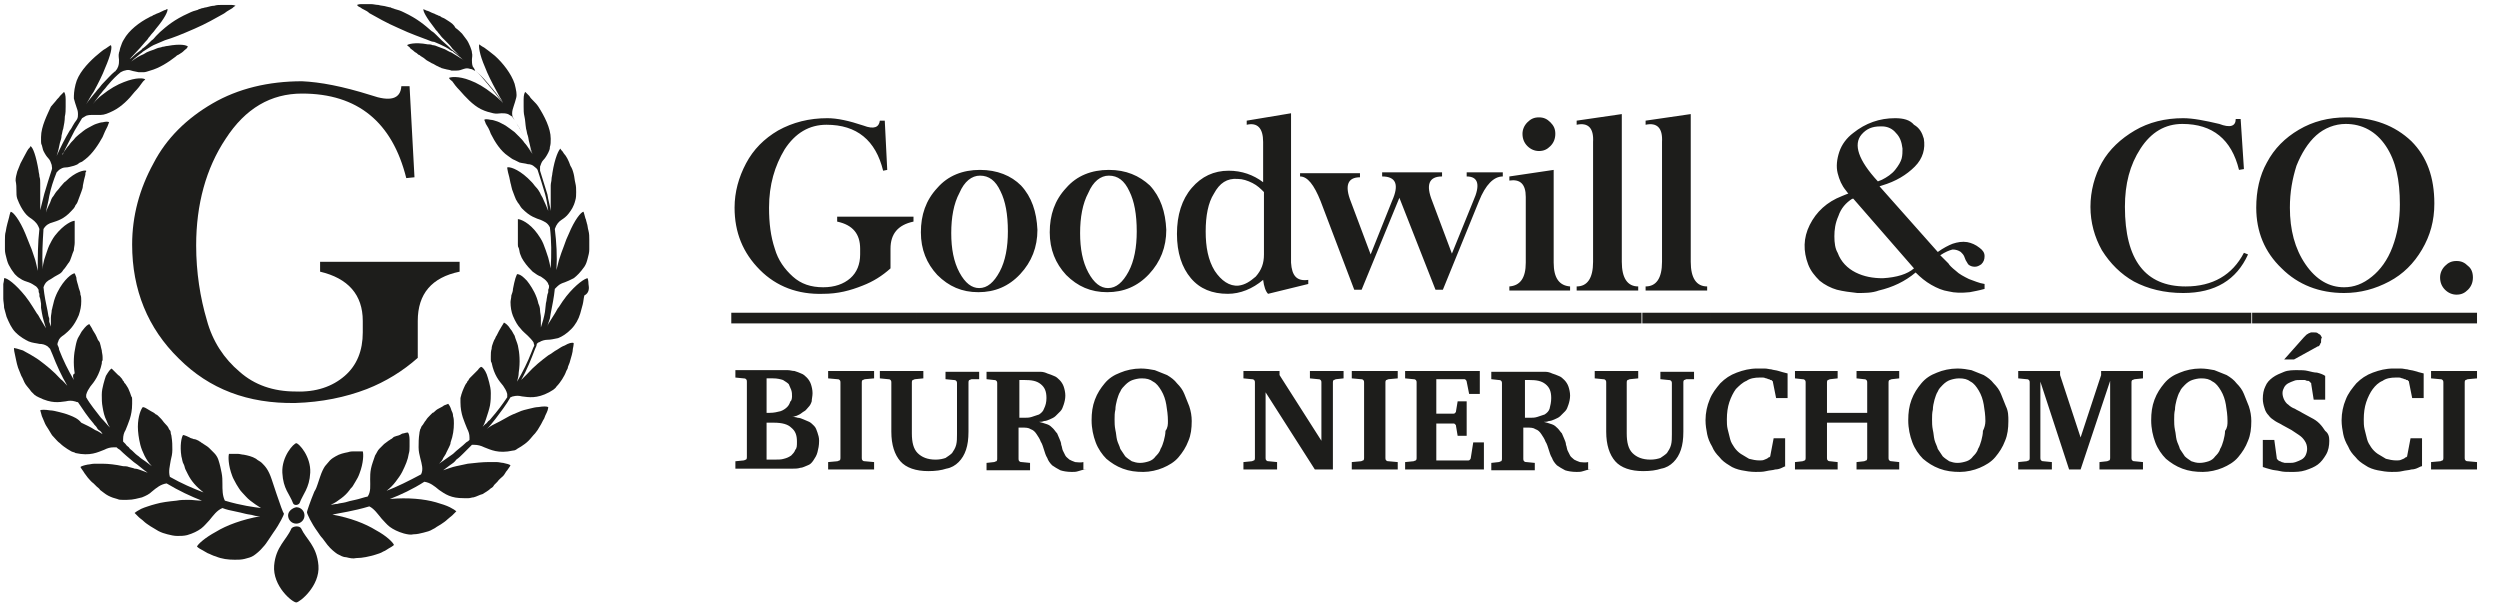 <?xml version="1.0" encoding="utf-8"?>
<!-- Generator: Adobe Illustrator 25.0.0, SVG Export Plug-In . SVG Version: 6.00 Build 0)  -->
<svg version="1.1" id="Warstwa_1" xmlns="http://www.w3.org/2000/svg" xmlns:xlink="http://www.w3.org/1999/xlink" x="0px" y="0px"
	 viewBox="0 0 304.6 74.7" style="enable-background:new 0 0 304.6 74.7;" xml:space="preserve">
<style type="text/css">
	.st0{fill:#1D1D1B;}
	.st1{fill-rule:evenodd;clip-rule:evenodd;fill:#1D1D1B;}
</style>
<g>
	<path class="st0" d="M36.8,9.9c-4.1,0-7.8,0.9-10.9,2.7c-3.1,1.8-5.6,4.2-7.2,7.3c-1.7,3.1-2.6,6.4-2.6,9.9
		c0,5.5,1.9,10.2,5.7,13.9c3.7,3.7,8.4,5.5,14.2,5.4c3.2-0.1,6.1-0.7,8.7-1.7c2.3-0.9,4.4-2.2,6.2-3.8v-4.5c0-3.3,1.7-5.3,5.1-6
		v-1.2H39v1.2c3.4,0.8,5.2,2.8,5.2,6v1.4c0,2.2-0.7,4-2.2,5.3c-1.5,1.3-3.5,2-6,1.9c-2.7,0-5-0.8-6.8-2.4c-1.9-1.6-3.3-3.7-4-6.3
		c-0.8-2.7-1.3-5.8-1.3-9.1c0-5,1.2-9.4,3.6-13c2.4-3.7,5.5-5.5,9.3-5.5c6.8,0,11,3.5,12.7,10.3l1-0.1l-0.6-11.1h-1
		c-0.1,1.6-1.4,1.9-3.7,1.1C41.7,10.5,39,10,36.8,9.9"/>
	<path class="st1" d="M36.7,64.4c-0.2-0.4-1-0.3-1.2,0c-0.6,1.4-1.9,2.2-2.1,4.5c-0.2,2.5,2.2,4.5,2.7,4.5c0.4,0,2.9-2,2.7-4.5
		C38.6,66.5,37.3,65.7,36.7,64.4"/>
	<path class="st1" d="M35.7,61.3c0.1,0.3,0.6,0.3,0.8,0c0.4-1.1,1.2-1.8,1.3-3.7c0.1-2-1.4-3.6-1.7-3.6c-0.3,0-1.8,1.6-1.7,3.6
		C34.5,59.6,35.3,60.2,35.7,61.3"/>
	<path class="st1" d="M33.7,60.2c-0.1-0.3-0.2-0.6-0.3-0.9c-0.1-0.3-0.2-0.6-0.3-0.9c-0.2-0.6-0.4-1-0.6-1.3
		c-0.2-0.3-0.4-0.5-0.6-0.7c-0.2-0.2-0.5-0.3-0.7-0.5c-0.5-0.3-1-0.4-1.5-0.5c-0.2,0-0.5-0.1-0.7-0.1c-0.2,0-0.4,0-0.6,0
		c-0.3,0-0.5,0-0.5,0c-0.1,0.3-0.1,1.4,0.4,2.7c0.1,0.3,0.3,0.6,0.5,1c0.2,0.3,0.4,0.7,0.7,1c0.3,0.3,0.6,0.7,1,1
		c0.4,0.3,0.8,0.6,1.3,0.9c-0.8-0.1-2.4-0.3-4.4-0.9c-0.3-0.6-0.3-1.3-0.3-2.1c0-0.4,0-0.8-0.1-1.3c-0.1-0.5-0.2-1-0.4-1.6
		c-0.1-0.3-0.3-0.6-0.5-0.8c-0.2-0.2-0.4-0.4-0.6-0.6c-0.2-0.2-0.4-0.3-0.7-0.5c-0.1-0.1-0.2-0.1-0.3-0.2c-0.1-0.1-0.2-0.1-0.3-0.2
		c-0.2-0.1-0.4-0.2-0.6-0.2c-0.2-0.1-0.4-0.1-0.5-0.2C22.5,53,22.3,53,22.3,53c-0.2,0.3-0.4,1.3-0.2,2.6c0.1,0.3,0.1,0.7,0.3,1
		c0.1,0.2,0.1,0.4,0.2,0.6c0.1,0.2,0.2,0.4,0.3,0.6c0.4,0.8,1,1.5,1.9,2.2c-1.3-0.5-2.7-1.1-4.1-1.9c-0.2-0.7,0-1.3,0.1-2
		c0.1-0.4,0.2-0.8,0.2-1.3c0-0.5,0-1-0.1-1.6c0-0.2-0.1-0.3-0.1-0.5c0-0.2-0.1-0.3-0.2-0.4c-0.1-0.3-0.3-0.5-0.5-0.7
		c-0.2-0.2-0.3-0.4-0.5-0.6c-0.1-0.1-0.2-0.2-0.3-0.3c-0.1-0.1-0.2-0.2-0.3-0.2c-0.2-0.2-0.4-0.3-0.6-0.4c-0.2-0.1-0.3-0.2-0.5-0.3
		c-0.3-0.2-0.5-0.2-0.5-0.2c-0.2,0.2-0.6,1.1-0.6,2.4c0,0.6,0.1,1.4,0.3,2.2c0.1,0.4,0.3,0.9,0.5,1.3c0.2,0.4,0.5,0.9,0.9,1.3
		c-0.1-0.1-0.3-0.2-0.4-0.3c-0.1-0.1-0.3-0.2-0.4-0.3c-0.3-0.2-0.6-0.4-0.8-0.6c-0.3-0.2-0.5-0.4-0.8-0.7c-0.1-0.1-0.3-0.2-0.4-0.4
		c-0.1-0.1-0.3-0.2-0.4-0.4c-0.1-0.1-0.2-0.2-0.3-0.3c0-0.1,0-0.2,0-0.3c0-0.4,0.1-0.8,0.3-1.1c0.3-0.8,0.8-1.7,0.8-3.2
		c0-0.2,0-0.3,0-0.5c0-0.2,0-0.3-0.1-0.4c-0.1-0.3-0.2-0.6-0.3-0.8c-0.1-0.3-0.3-0.5-0.4-0.7c-0.1-0.1-0.2-0.2-0.2-0.3
		c-0.1-0.1-0.2-0.2-0.2-0.3c-0.2-0.2-0.3-0.4-0.5-0.5c-0.2-0.2-0.3-0.3-0.4-0.4c-0.2-0.2-0.4-0.4-0.4-0.4c-0.2,0.1-0.4,0.4-0.7,0.9
		c-0.1,0.3-0.2,0.6-0.3,1c-0.1,0.4-0.2,0.8-0.2,1.3c0,0.5,0,1,0.1,1.5c0.1,0.6,0.2,1.1,0.5,1.7c0.1,0.3,0.2,0.5,0.4,0.8
		c-0.4-0.4-0.7-0.8-1.1-1.2c-0.6-0.8-1.3-1.6-1.8-2.5c0-0.1,0-0.2,0-0.3c0.1-0.4,0.3-0.7,0.5-1c0.5-0.6,1.1-1.4,1.4-2.8
		c0-0.2,0-0.3,0.1-0.4c0-0.2,0-0.3,0-0.4c0-0.3-0.1-0.6-0.1-0.8c-0.1-0.3-0.1-0.5-0.2-0.8c0-0.1-0.1-0.3-0.2-0.4
		c-0.1-0.1-0.1-0.2-0.2-0.4c-0.2-0.5-0.5-0.8-0.6-1.1c-0.2-0.3-0.3-0.5-0.3-0.5c-0.2,0-0.5,0.3-0.8,0.7c-0.2,0.2-0.3,0.5-0.5,0.8
		c-0.2,0.3-0.3,0.7-0.4,1.2c-0.2,0.9-0.3,2-0.1,3.3C8.8,45.6,8.9,46,9,46.3c-0.7-1.2-1.3-2.4-1.8-3.7C7.2,42.4,7.1,42.2,7,42
		c0-0.1,0-0.2,0.1-0.4c0.1-0.4,0.4-0.6,0.7-0.8c0.6-0.5,1.2-1,1.8-2.4c0.2-0.6,0.3-1.1,0.3-1.7c0-0.3,0-0.6-0.1-0.8
		c0-0.3-0.1-0.5-0.2-0.8c-0.1-0.5-0.3-0.9-0.3-1.3c-0.1-0.3-0.2-0.5-0.2-0.5c-0.3,0-1.3,0.7-2.1,2.3c-0.2,0.4-0.4,0.9-0.5,1.4
		c-0.1,0.3-0.1,0.5-0.2,0.8c0,0.3-0.1,0.6-0.1,0.9c0,0.3,0,0.7,0,1.1l-0.2-0.6L6,38.8l-0.1-0.3l-0.1-0.6C5.6,37,5.4,36,5.3,35
		c0.2-0.6,0.5-0.8,0.9-1c0.3-0.2,0.6-0.4,1-0.6c0.2-0.1,0.4-0.3,0.5-0.5c0.2-0.2,0.4-0.5,0.6-0.8c0.2-0.2,0.3-0.5,0.4-0.8
		C8.8,31,8.9,30.7,9,30.5c0-0.3,0.1-0.6,0.1-0.9c0-0.3,0-0.6,0-0.8c0-0.5,0-1,0-1.3c0-0.3,0-0.6,0-0.6c-0.3,0-1.3,0.4-2.4,1.8
		c-0.3,0.4-0.5,0.8-0.7,1.2c-0.1,0.2-0.2,0.5-0.3,0.8c-0.1,0.3-0.2,0.6-0.3,0.9c-0.1,0.4-0.2,0.8-0.2,1.2c-0.1-1.7,0-3.3,0.1-4.9
		c0.3-0.5,0.7-0.7,1.1-0.8c0.6-0.2,1.4-0.4,2.3-1.4c0.2-0.2,0.4-0.4,0.5-0.7c0.2-0.2,0.3-0.5,0.4-0.8c0.1-0.3,0.2-0.5,0.3-0.8
		c0.1-0.3,0.2-0.5,0.2-0.8c0.1-0.5,0.2-1,0.3-1.3c0-0.2,0-0.3,0.1-0.4c0-0.1,0-0.1,0-0.1c-0.2-0.1-1.3,0.1-2.5,1.3
		c-0.2,0.1-0.3,0.3-0.5,0.5c-0.2,0.2-0.3,0.4-0.5,0.6c-0.2,0.2-0.3,0.4-0.5,0.7c-0.2,0.2-0.3,0.5-0.4,0.8c-0.2,0.4-0.4,0.8-0.5,1.2
		c0.1-0.7,0.3-1.3,0.4-2c0.2-1,0.5-1.9,0.9-2.9c0.1-0.1,0.2-0.2,0.3-0.3c0.3-0.2,0.5-0.3,0.8-0.3c0.3,0,0.6-0.1,1-0.2
		c0.2-0.1,0.4-0.1,0.6-0.3c0.1-0.1,0.2-0.1,0.4-0.2c0.1-0.1,0.3-0.2,0.4-0.3c0.9-0.7,1.6-1.8,2.1-2.7c0.1-0.2,0.2-0.5,0.3-0.7
		c0.1-0.2,0.2-0.4,0.3-0.6c0.1-0.3,0.2-0.5,0.2-0.5c-0.1-0.1-0.4-0.1-0.8,0c-0.2,0-0.5,0.1-0.8,0.2c-0.3,0.1-0.6,0.3-1,0.5
		c-0.4,0.2-0.7,0.5-1.1,0.8C9.4,16.6,9.2,16.7,9,17c-0.2,0.2-0.4,0.4-0.6,0.7c-0.2,0.2-0.4,0.5-0.6,0.8c-0.1,0.1-0.2,0.2-0.2,0.4
		c0.5-1.1,1-2,1.5-3c0.3-0.5,0.6-1,0.9-1.5c0.2-0.1,0.3-0.2,0.5-0.3c0.3-0.1,0.6-0.1,0.8-0.1c0.3,0,0.6,0,1,0c0.4,0,0.9-0.2,1.5-0.5
		c1-0.5,1.9-1.4,2.6-2.3c0.4-0.4,0.7-0.8,0.9-1.1c0.2-0.3,0.4-0.4,0.4-0.4c-0.1-0.2-1.1-0.3-2.6,0.3c-0.8,0.3-1.7,0.8-2.7,1.6
		c-0.4,0.3-0.8,0.7-1.1,1.1c0.3-0.4,0.6-0.8,0.9-1.2c0.2-0.2,0.3-0.4,0.5-0.6c0.2-0.2,0.3-0.4,0.5-0.6c0.5-0.6,1-1.1,1.5-1.5
		c0,0,0,0,0,0c0.2-0.1,0.4-0.2,0.5-0.2c0.3-0.1,0.5-0.1,0.8,0c0.3,0.1,0.5,0.1,0.9,0.2c0.2,0,0.4,0,0.6,0c0.2,0,0.5-0.1,0.8-0.2
		c1.1-0.3,2.2-1,3.1-1.7c0.1-0.1,0.2-0.2,0.3-0.2c0.1-0.1,0.2-0.1,0.3-0.2c0.2-0.1,0.4-0.3,0.5-0.4c0.1-0.1,0.3-0.2,0.3-0.3
		c0.1-0.1,0.1-0.1,0.1-0.1c-0.1-0.2-0.9-0.4-2.5-0.1c-0.2,0-0.4,0.1-0.6,0.1c-0.2,0.1-0.5,0.1-0.7,0.2c-0.2,0.1-0.5,0.2-0.8,0.3
		c-0.3,0.1-0.5,0.2-0.8,0.4c-0.5,0.2-1,0.5-1.5,0.9c0.1-0.1,0.2-0.2,0.3-0.3c0.4-0.3,0.7-0.6,1-0.8c0,0,0.1-0.1,0.1-0.1
		c0.5-0.3,0.9-0.6,1.3-0.8c0.2-0.1,0.5-0.2,0.7-0.3c0.2-0.1,0.5-0.2,0.7-0.3c1-0.3,2-0.7,3.6-1.4c1.4-0.6,2.6-1.3,3.5-1.8
		c0.2-0.1,0.4-0.3,0.6-0.4c0.2-0.1,0.3-0.2,0.5-0.3c0.2-0.2,0.4-0.3,0.4-0.3c0,0-0.2-0.1-0.5-0.1c-0.1,0-0.3,0-0.5,0
		c-0.2,0-0.5,0-0.7,0c-0.3,0-0.6,0-0.9,0.1c-0.3,0-0.6,0.1-1,0.2c-0.2,0-0.3,0.1-0.5,0.1c-0.2,0.1-0.4,0.1-0.5,0.2
		c-0.4,0.1-0.7,0.2-1.1,0.4c-1.8,0.8-2.7,1.6-3.5,2.3c-0.2,0.2-0.4,0.4-0.5,0.5c-0.2,0.2-0.3,0.4-0.5,0.5c-0.3,0.3-0.7,0.7-1.1,1
		c0,0-0.1,0-0.1,0.1c-0.2,0.2-0.6,0.4-1,0.8c-0.1,0.1-0.3,0.3-0.5,0.4c0.5-0.5,0.9-1,1.3-1.4c0.2-0.2,0.4-0.5,0.6-0.7
		C17.8,5,18,4.8,18.1,4.6c0.2-0.2,0.3-0.4,0.5-0.6c0.2-0.2,0.3-0.4,0.4-0.5c1.1-1.3,1.5-2.2,1.4-2.4c0,0-0.1,0-0.2,0.1
		c-0.1,0-0.3,0.1-0.5,0.2c-0.2,0.1-0.4,0.2-0.7,0.3c-0.1,0.1-0.3,0.1-0.4,0.2c-0.1,0.1-0.3,0.1-0.4,0.2c-1.2,0.6-2.5,1.6-3.1,2.7
		c-0.2,0.3-0.3,0.6-0.4,0.9c-0.1,0.2-0.1,0.5-0.2,0.7c-0.1,0.4,0,0.7,0,0.9c0,0.3,0,0.5-0.1,0.8c-0.1,0.2-0.1,0.3-0.3,0.5
		c0,0,0,0.1-0.1,0.1c-0.5,0.4-0.9,0.9-1.5,1.5c-0.2,0.2-0.3,0.4-0.5,0.6c-0.2,0.2-0.3,0.4-0.5,0.6c-0.3,0.4-0.7,0.8-1,1.3
		c0.3-0.5,0.6-1.1,0.9-1.5c0.6-1.1,1.1-2.1,1.4-2.9c0.7-1.6,0.9-2.6,0.7-2.8c0,0-0.2,0.1-0.6,0.4c-0.4,0.2-0.8,0.6-1.3,1
		c-1,0.9-2.1,2.1-2.4,3.4c-0.2,0.8-0.2,1.3-0.2,1.7c0.1,0.4,0.2,0.7,0.3,1c0.1,0.3,0.2,0.5,0.2,0.9c0,0.2,0,0.4-0.1,0.6
		c-0.1,0.2-0.3,0.4-0.4,0.6c-0.2,0.3-0.3,0.6-0.5,0.8c-0.6,1-1.1,2-1.6,3.1c0.2-0.6,0.3-1.1,0.4-1.6c0.1-0.3,0.2-0.6,0.2-0.9
		c0.1-0.3,0.1-0.6,0.2-0.8c0.1-0.5,0.2-1,0.2-1.5c0.1-0.4,0.1-0.8,0.1-1.2c0-0.4,0-0.7,0-0.9c0-0.5-0.1-0.8-0.2-0.9
		c0,0-0.2,0.2-0.5,0.5c-0.1,0.2-0.3,0.3-0.5,0.6c-0.2,0.2-0.4,0.5-0.6,0.7C5.8,13.9,5,15.4,5,16.7c0,0.2,0,0.4,0,0.5
		c0,0.2,0,0.3,0.1,0.5c0.1,0.3,0.1,0.5,0.2,0.7c0.2,0.4,0.4,0.7,0.6,0.9c0.2,0.2,0.3,0.5,0.4,0.8c0,0.2,0.1,0.4,0,0.6
		c-0.3,0.9-0.6,1.9-0.9,2.9c-0.2,0.7-0.3,1.3-0.5,2c0-0.5,0-1,0-1.5c0-0.3,0-0.6,0-0.9c0-0.3,0-0.6,0-0.9c0-0.3,0-0.5-0.1-0.8
		c0-0.3-0.1-0.5-0.1-0.7c-0.3-1.8-0.7-2.9-1-3c0,0,0,0.1-0.1,0.2c-0.1,0.1-0.2,0.2-0.3,0.4c-0.2,0.4-0.5,0.9-0.8,1.5
		c-0.1,0.3-0.3,0.7-0.4,1c-0.1,0.4-0.2,0.7-0.2,1.1C2,22.5,2,22.8,2,23.2c0,0.4,0,0.7,0.1,1C2.4,25,2.7,25.5,3,25.9
		c0.3,0.4,0.6,0.6,0.9,0.8c0.4,0.3,0.7,0.6,0.9,1.2c-0.2,1.7-0.2,3.4-0.2,5.1c-0.1-0.5-0.2-0.9-0.3-1.3c-0.1-0.3-0.2-0.6-0.3-0.9
		c-0.1-0.3-0.2-0.6-0.3-0.8c-0.2-0.5-0.4-1-0.6-1.5c-0.7-1.7-1.5-2.7-1.8-2.7c0,0-0.1,0.2-0.2,0.7c-0.1,0.4-0.3,1-0.4,1.7
		c-0.1,0.3-0.1,0.7-0.1,1.1c0,0.4,0,0.7,0,1.1c0,0.4,0.1,0.7,0.2,1.1c0.1,0.4,0.2,0.7,0.4,1c0.2,0.4,0.4,0.6,0.6,0.9
		c0.2,0.2,0.4,0.4,0.6,0.5c0.4,0.3,0.8,0.4,1.1,0.5c0.3,0.1,0.6,0.3,0.9,0.5c0.1,0.1,0.2,0.2,0.3,0.4c0,0.2,0,0.3,0.1,0.5l0,0.3
		l0.1,0.3l0.1,0.6L5,37.5l0.1,0.6c0.1,0.6,0.3,1.3,0.5,1.9C5.4,39.7,5.2,39.3,5,39c-0.2-0.3-0.3-0.6-0.5-0.8
		c-0.2-0.3-0.3-0.5-0.5-0.8c-0.3-0.5-0.6-0.9-0.9-1.3c-1.2-1.5-2.3-2.3-2.6-2.2c0,0,0,0.3-0.1,0.7c0,0.4,0,1.1,0,1.8
		c0,0.3,0.1,0.7,0.1,1.1c0.1,0.4,0.2,0.7,0.3,1.1c0.3,0.7,0.6,1.4,1.1,1.9c0.6,0.6,1.2,0.9,1.6,1.1c0.5,0.2,0.9,0.2,1.3,0.3
		c0.4,0,0.7,0.1,1,0.3c0.1,0.1,0.2,0.2,0.3,0.3c0.1,0.2,0.2,0.5,0.3,0.7c0.5,1.3,1.1,2.6,1.8,3.8c-0.3-0.3-0.5-0.6-0.8-0.8
		c-0.9-1-1.8-1.7-2.6-2.3c-0.4-0.3-0.8-0.5-1.1-0.7c-0.4-0.2-0.7-0.4-0.9-0.5c-0.6-0.2-1-0.3-1.1-0.3c0,0,0,0.3,0.1,0.7
		c0.1,0.4,0.2,1.1,0.4,1.7c0.1,0.2,0.1,0.3,0.2,0.5c0.1,0.2,0.1,0.3,0.2,0.5c0.2,0.3,0.3,0.7,0.5,1c0.2,0.3,0.5,0.6,0.7,0.9
		c0.1,0.1,0.3,0.3,0.4,0.4c0.1,0.1,0.3,0.2,0.5,0.3c1.6,0.8,2.5,0.6,3.3,0.5c0.4-0.1,0.8-0.1,1.1,0c0.1,0,0.2,0.1,0.4,0.1
		c0.6,0.9,1.2,1.8,1.9,2.6c0.1,0.2,0.3,0.3,0.4,0.5c0.1,0.2,0.2,0.3,0.4,0.4c0.1,0.1,0.2,0.2,0.3,0.4c-0.3-0.2-0.6-0.4-0.9-0.5
		c-0.6-0.4-1.1-0.6-1.7-0.9C9.5,51,9,50.8,8.5,50.6c-0.5-0.2-0.9-0.3-1.3-0.4c-0.4-0.1-0.8-0.2-1.1-0.2c-0.6-0.1-1.1-0.1-1.2,0
		c0,0,0.1,0.3,0.2,0.7c0.1,0.2,0.2,0.5,0.3,0.7c0.1,0.3,0.3,0.6,0.5,0.9c0.1,0.2,0.2,0.3,0.3,0.5c0.1,0.2,0.2,0.3,0.3,0.4
		C6.8,53.5,7,53.8,7.3,54c0.3,0.3,0.6,0.5,0.9,0.7c0.2,0.1,0.3,0.2,0.5,0.3c0.2,0.1,0.4,0.1,0.5,0.2c1.8,0.4,2.7-0.1,3.5-0.4
		c0.4-0.2,0.7-0.3,1.2-0.3c0.1,0,0.2,0,0.3,0c0.1,0.1,0.2,0.2,0.4,0.3c0.5,0.5,1.1,1,1.7,1.5c0.6,0.4,1.1,0.9,1.7,1.3
		c-0.3-0.1-0.5-0.2-0.8-0.3c-0.3-0.1-0.5-0.2-0.8-0.2C16.2,57,16,57,15.7,56.9c-0.2-0.1-0.5-0.1-0.7-0.1c-0.9-0.2-1.8-0.3-2.5-0.3
		c-0.4,0-0.7,0-1,0c-0.3,0-0.6,0.1-0.8,0.1c-0.5,0.1-0.8,0.2-0.9,0.3c0,0,0.1,0.2,0.4,0.6c0.1,0.2,0.3,0.4,0.5,0.7
		c0.2,0.2,0.4,0.5,0.7,0.7c0.1,0.1,0.3,0.3,0.4,0.4c0.1,0.1,0.3,0.2,0.4,0.4c0.3,0.2,0.6,0.5,1,0.7c0.4,0.2,0.7,0.3,1.1,0.4
		c0.2,0.1,0.4,0.1,0.6,0.1c0.2,0,0.4,0,0.6,0c0.8,0,1.3-0.2,1.8-0.3c0.5-0.2,0.9-0.4,1.2-0.7c0.6-0.5,1.1-0.9,1.8-1
		c1.5,0.9,3,1.6,4.3,2.1c-0.6,0-1.1-0.1-1.6-0.1c-0.5,0-1,0-1.5,0.1c-1,0.1-1.8,0.2-2.5,0.4c-0.4,0.1-0.7,0.2-1,0.3
		c-0.3,0.1-0.6,0.2-0.8,0.3c-0.4,0.2-0.7,0.4-0.8,0.5c0,0,0.2,0.2,0.5,0.5c0.2,0.2,0.4,0.3,0.6,0.5c0.2,0.2,0.5,0.4,0.8,0.6
		c0.2,0.1,0.3,0.2,0.5,0.3c0.2,0.1,0.3,0.2,0.5,0.3c0.4,0.2,0.7,0.3,1.1,0.4c0.4,0.1,0.8,0.2,1.2,0.2c0.4,0,0.8,0,1.2-0.1
		c0.7-0.2,1.3-0.5,1.7-0.8c0.4-0.3,0.7-0.7,1-1c0.5-0.6,0.9-1.2,1.6-1.5c0.5,0.2,1,0.3,1.5,0.4c0.5,0.1,0.9,0.2,1.3,0.3
		c0.4,0.1,0.7,0.1,1,0.2c0.3,0.1,0.6,0.1,0.8,0.1c-2.2,0.4-4.1,1.1-5.4,1.9c-1.3,0.7-2.2,1.5-2.3,1.8c0,0,0.2,0.2,0.6,0.4
		c0.2,0.1,0.5,0.3,0.7,0.4c0.3,0.1,0.6,0.3,1,0.4c0.7,0.3,1.5,0.4,2.3,0.4c0.4,0,0.8,0,1.2-0.1c0.4-0.1,0.8-0.2,1.1-0.4
		c0.3-0.2,0.8-0.6,1.2-1.1c0.2-0.2,0.4-0.5,0.6-0.8c0.2-0.3,0.4-0.6,0.6-0.9c0.8-1.1,1.3-2.2,1.3-2.3C34.5,62.5,34.1,61.4,33.7,60.2
		"/>
	<path class="st1" d="M71.7,34.6c0-0.4-0.1-0.7-0.1-0.7c-0.3,0-1.4,0.7-2.6,2.2c-0.3,0.4-0.6,0.8-0.9,1.3c-0.2,0.2-0.3,0.5-0.5,0.8
		c-0.2,0.3-0.3,0.5-0.5,0.8c-0.2,0.3-0.4,0.6-0.5,1l0.2-0.6l0.1-0.3l0.1-0.3l0.1-0.6c0.2-1,0.4-2,0.5-3c0.1-0.1,0.2-0.2,0.3-0.3
		c0.3-0.3,0.6-0.4,0.9-0.5c0.3-0.1,0.7-0.3,1.1-0.5c0.4-0.3,0.8-0.7,1.3-1.4c0.2-0.3,0.3-0.6,0.4-1c0.1-0.4,0.2-0.7,0.2-1.1
		c0-0.2,0-0.4,0-0.6c0-0.2,0-0.4,0-0.6c0-0.4,0-0.7-0.1-1.1c-0.1-0.3-0.1-0.7-0.2-0.9c0-0.1-0.1-0.3-0.1-0.4c0-0.1-0.1-0.2-0.1-0.3
		c-0.1-0.4-0.2-0.7-0.2-0.7c-0.3,0-1.1,1-1.8,2.7c-0.2,0.4-0.4,0.9-0.6,1.5c-0.1,0.3-0.2,0.5-0.3,0.8c-0.1,0.3-0.2,0.6-0.3,0.9
		c-0.1,0.4-0.2,0.8-0.3,1.2c0.1-1.7,0-3.4-0.2-5c0.2-0.6,0.5-0.9,0.8-1.1c0.3-0.2,0.6-0.4,0.9-0.8c0.3-0.4,0.6-0.8,0.8-1.6
		c0.1-0.3,0.1-0.7,0.1-1c0-0.4,0-0.7-0.1-1.1c-0.1-0.4-0.1-0.7-0.2-1.1c-0.1-0.4-0.2-0.7-0.4-1c-0.2-0.6-0.5-1.2-0.8-1.5
		c-0.1-0.2-0.2-0.3-0.3-0.4c-0.1-0.1-0.1-0.2-0.1-0.2c-0.2,0.1-0.7,1.1-1,3c0,0.2-0.1,0.5-0.1,0.7c0,0.3-0.1,0.5-0.1,0.8
		c0,0.3,0,0.6,0,0.9c0,0.3,0,0.6,0,0.9c0,0.4,0,0.9,0,1.3c-0.1-0.7-0.3-1.3-0.4-2c-0.3-1-0.6-1.9-0.9-2.9c0-0.2,0-0.4,0-0.5
		c0.1-0.3,0.2-0.6,0.4-0.8c0.2-0.2,0.4-0.5,0.6-0.9c0.1-0.2,0.2-0.4,0.2-0.7c0.1-0.3,0.1-0.6,0.1-1c0-1.3-0.8-2.8-1.5-3.9
		c-0.2-0.3-0.4-0.5-0.6-0.7c-0.2-0.2-0.4-0.4-0.5-0.6c-0.3-0.3-0.5-0.5-0.5-0.5c-0.1,0.1-0.2,0.4-0.2,0.9c0,0.3,0,0.6,0,0.9
		c0,0.4,0,0.8,0.1,1.2c0.1,0.4,0.1,0.9,0.2,1.5c0.1,0.3,0.1,0.6,0.2,0.8c0.1,0.3,0.1,0.6,0.2,0.9c0.1,0.5,0.2,0.9,0.4,1.4
		c-0.5-1.1-1-2.1-1.5-3c-0.3-0.5-0.6-1-0.9-1.5c-0.1-0.2-0.1-0.4-0.1-0.5c0-0.3,0.1-0.6,0.2-0.9c0.1-0.3,0.2-0.6,0.3-1
		c0.1-0.4,0-0.9-0.2-1.7c-0.4-1.2-1.4-2.5-2.4-3.4c-0.5-0.4-1-0.8-1.3-1c-0.4-0.2-0.6-0.4-0.6-0.4c-0.1,0.2,0,1.2,0.7,2.8
		c0.3,0.8,0.8,1.8,1.4,2.9c0.2,0.4,0.5,0.9,0.8,1.4c-0.3-0.4-0.6-0.8-0.9-1.2c-0.2-0.2-0.3-0.4-0.5-0.6c-0.2-0.2-0.3-0.4-0.5-0.6
		c-0.5-0.6-1-1.1-1.5-1.5c0,0,0,0,0,0c-0.1-0.2-0.2-0.4-0.3-0.5c-0.1-0.3-0.1-0.6-0.1-0.8c0-0.3,0.1-0.5,0-0.9
		c0-0.2-0.1-0.4-0.2-0.7c-0.1-0.2-0.2-0.5-0.4-0.8c-0.1-0.1-0.2-0.3-0.3-0.4c-0.1-0.1-0.2-0.3-0.3-0.4c-0.2-0.2-0.5-0.5-0.8-0.7
		C55.3,3,55,2.8,54.7,2.6c-0.3-0.2-0.6-0.4-0.9-0.5c-0.1-0.1-0.3-0.2-0.4-0.2c-0.1-0.1-0.3-0.1-0.4-0.2c-0.3-0.1-0.5-0.2-0.7-0.3
		c-0.2-0.1-0.4-0.1-0.5-0.2c-0.1,0-0.2-0.1-0.2-0.1c-0.1,0.2,0.3,1,1.4,2.4c0.1,0.2,0.3,0.3,0.4,0.5c0.2,0.2,0.3,0.4,0.5,0.6
		c0.2,0.2,0.4,0.4,0.6,0.6c0.2,0.2,0.4,0.4,0.6,0.7c0.4,0.4,0.8,0.8,1.2,1.2c-0.1-0.1-0.2-0.2-0.3-0.3c-0.4-0.3-0.7-0.6-1-0.8
		c-0.1,0-0.1-0.1-0.1-0.1c-0.4-0.4-0.8-0.7-1.1-1c-0.2-0.2-0.4-0.4-0.6-0.6c-0.2-0.2-0.4-0.4-0.6-0.5c-0.8-0.7-1.7-1.5-3.4-2.3
		c-0.4-0.2-0.7-0.3-1.1-0.4c-0.2-0.1-0.4-0.1-0.5-0.2c-0.2,0-0.4-0.1-0.5-0.1c-0.3-0.1-0.7-0.1-1-0.2c-0.3,0-0.6-0.1-0.9-0.1
		c-0.3,0-0.5,0-0.7,0c-0.2,0-0.4,0-0.5,0c-0.3,0-0.5,0.1-0.5,0.1c0,0,0.1,0.2,0.4,0.3c0.1,0.1,0.3,0.2,0.5,0.3
		c0.2,0.1,0.4,0.2,0.6,0.4c0.9,0.5,2.1,1.2,3.5,1.8c1.7,0.8,2.7,1.1,3.7,1.5c0.2,0.1,0.5,0.2,0.7,0.2c0.2,0.1,0.5,0.2,0.7,0.3
		c0.4,0.2,0.9,0.4,1.4,0.8c0,0,0,0,0.1,0c0.2,0.2,0.5,0.4,1,0.8c0.1,0.1,0.3,0.3,0.5,0.4c-0.6-0.4-1.1-0.7-1.6-1
		c-0.3-0.1-0.6-0.3-0.8-0.4c-0.3-0.1-0.5-0.2-0.8-0.3c-0.2-0.1-0.5-0.2-0.7-0.2c-0.2-0.1-0.4-0.1-0.6-0.1c-1.6-0.3-2.4,0-2.5,0.1
		c0,0,0,0,0.1,0.1c0.1,0.1,0.2,0.1,0.3,0.3c0.1,0.1,0.3,0.2,0.5,0.4c0.1,0.1,0.2,0.1,0.3,0.2c0.1,0.1,0.2,0.2,0.3,0.2
		c0.2,0.2,0.5,0.3,0.7,0.5c0.2,0.2,0.5,0.3,0.8,0.5c0.3,0.1,0.5,0.3,0.8,0.4c0.1,0.1,0.3,0.1,0.4,0.2c0.1,0,0.3,0.1,0.4,0.1
		c0.3,0.1,0.6,0.1,0.8,0.2c0.2,0,0.4,0,0.6,0c0.4,0,0.6-0.1,0.9-0.2c0.3-0.1,0.5-0.1,0.8,0c0.2,0,0.3,0.1,0.5,0.2c0,0,0,0,0.1,0
		c0.5,0.4,0.9,0.9,1.4,1.5c0.2,0.2,0.3,0.4,0.5,0.6c0.2,0.2,0.3,0.4,0.5,0.6c0.3,0.4,0.7,0.9,1,1.3c0,0,0,0,0,0
		c-0.4-0.5-0.9-0.9-1.3-1.2c-1-0.8-1.9-1.3-2.7-1.6c-1.5-0.6-2.5-0.4-2.6-0.3c0,0,0.1,0.2,0.4,0.4c0.2,0.3,0.5,0.7,0.9,1.1
		c0.7,0.8,1.6,1.8,2.6,2.3c0.6,0.3,1.1,0.4,1.5,0.5c0.4,0.1,0.7,0,1,0c0.3,0,0.5,0,0.8,0.1c0.2,0.1,0.3,0.2,0.5,0.3
		c0.1,0.2,0.3,0.4,0.4,0.6c0.2,0.3,0.3,0.6,0.5,0.8c0.5,1,1.1,2,1.5,3.1c-0.1-0.2-0.2-0.3-0.3-0.5c-0.2-0.3-0.4-0.6-0.6-0.8
		c-0.2-0.3-0.4-0.5-0.6-0.7c-0.2-0.2-0.4-0.4-0.6-0.6c-0.4-0.3-0.8-0.6-1.1-0.8c-0.4-0.2-0.7-0.4-1-0.5c-0.3-0.1-0.6-0.2-0.8-0.2
		c-0.5-0.1-0.7-0.1-0.8,0c0,0,0.1,0.2,0.2,0.5c0.1,0.2,0.2,0.3,0.3,0.5c0.1,0.2,0.2,0.4,0.3,0.7c0.5,1,1.2,2.1,2.1,2.7
		c0.3,0.2,0.5,0.4,0.8,0.5c0.2,0.1,0.4,0.2,0.6,0.3c0.4,0.1,0.7,0.1,1,0.2c0.3,0,0.6,0.1,0.8,0.3c0.1,0.1,0.3,0.2,0.4,0.4
		c0.3,0.9,0.6,1.9,0.9,2.9c0.2,0.7,0.3,1.4,0.4,2.1c-0.2-0.5-0.4-1-0.6-1.4c-0.1-0.3-0.3-0.5-0.4-0.8c-0.1-0.2-0.3-0.5-0.5-0.7
		c-0.2-0.2-0.3-0.4-0.5-0.6c-0.2-0.2-0.3-0.3-0.5-0.5c-1.3-1.2-2.3-1.4-2.5-1.3c0,0,0,0.2,0.1,0.6c0.1,0.3,0.2,0.8,0.3,1.3
		c0.1,0.3,0.1,0.5,0.2,0.8c0.1,0.3,0.2,0.5,0.3,0.8c0.1,0.3,0.2,0.5,0.4,0.8c0.2,0.2,0.3,0.5,0.5,0.7c0.5,0.5,0.9,0.8,1.3,1
		c0.4,0.2,0.7,0.3,1,0.4c0.4,0.2,0.8,0.3,1.1,0.9c0.2,1.6,0.2,3.3,0.1,5c-0.1-0.5-0.2-0.9-0.3-1.3c-0.1-0.3-0.2-0.6-0.3-0.9
		c-0.1-0.3-0.2-0.5-0.3-0.8c-0.2-0.5-0.5-0.9-0.7-1.2c-1-1.4-2.1-1.8-2.4-1.8c0,0,0,0.2,0,0.6c0,0.1,0,0.2,0,0.3c0,0.1,0,0.2,0,0.3
		c0,0.2,0,0.5,0,0.7c0,0.3,0,0.5,0,0.8c0,0.1,0,0.3,0,0.4c0,0.1,0,0.3,0.1,0.4c0.1,0.3,0.1,0.6,0.2,0.8c0.1,0.3,0.2,0.5,0.4,0.8
		c0.4,0.6,0.8,1,1.1,1.3c0.4,0.3,0.7,0.5,1,0.6c0.3,0.2,0.6,0.4,0.8,0.7c0.1,0.1,0.1,0.3,0.2,0.4c0,0.2,0,0.3-0.1,0.5l0,0.3
		l-0.1,0.3l-0.1,0.6c0,0.2-0.1,0.4-0.1,0.6L66.4,38c-0.1,0.6-0.3,1.3-0.5,1.9c0-0.4,0-0.8,0-1.2c0-0.3-0.1-0.6-0.1-0.9
		c0-0.3-0.1-0.6-0.2-0.8c-0.1-0.5-0.3-1-0.5-1.4c-0.2-0.4-0.4-0.7-0.6-1c-0.1-0.1-0.2-0.3-0.3-0.4c-0.1-0.1-0.2-0.2-0.3-0.3
		c-0.4-0.4-0.7-0.5-0.9-0.5c0,0-0.1,0.2-0.2,0.5c-0.1,0.3-0.2,0.8-0.3,1.3c0,0.3-0.1,0.5-0.2,0.8c0,0.3-0.1,0.6-0.1,0.8
		c0,0.6,0.1,1.2,0.3,1.7c0.3,0.7,0.6,1.2,0.9,1.5c0.3,0.4,0.6,0.6,0.9,0.9c0.3,0.3,0.5,0.5,0.7,0.8c0,0.1,0.1,0.3,0.1,0.4
		c-0.1,0.2-0.2,0.4-0.3,0.7c-0.5,1.3-1.1,2.5-1.8,3.7c0.1-0.4,0.2-0.7,0.2-1.1c0.2-1.3,0.1-2.4-0.1-3.3c-0.1-0.4-0.3-0.8-0.4-1.2
		c-0.2-0.3-0.3-0.6-0.5-0.8c-0.3-0.5-0.6-0.7-0.8-0.8c0,0-0.1,0.2-0.3,0.5c-0.2,0.3-0.4,0.7-0.6,1.1c-0.1,0.1-0.1,0.2-0.2,0.4
		c-0.1,0.1-0.1,0.2-0.2,0.4c-0.1,0.3-0.2,0.5-0.2,0.8c-0.1,0.3-0.1,0.6-0.1,0.9c0,0.1,0,0.3,0,0.4c0,0.1,0,0.3,0.1,0.4
		c0.3,1.5,0.9,2.2,1.4,2.8c0.2,0.3,0.4,0.6,0.5,1c0,0.1,0,0.2,0,0.4c-0.6,0.9-1.2,1.7-1.9,2.5c-0.1,0.1-0.2,0.3-0.4,0.4
		c-0.1,0.1-0.2,0.3-0.4,0.4c-0.1,0.1-0.2,0.2-0.3,0.3c0.2-0.3,0.3-0.6,0.4-0.9c0.2-0.6,0.4-1.2,0.5-1.7c0.1-0.6,0.1-1,0.1-1.5
		c0-0.5-0.1-0.9-0.2-1.3c-0.1-0.4-0.2-0.7-0.3-1c-0.2-0.5-0.5-0.9-0.7-0.9c0,0-0.2,0.1-0.4,0.4c-0.1,0.1-0.3,0.3-0.4,0.4
		c-0.2,0.2-0.3,0.3-0.5,0.5c-0.1,0.1-0.2,0.2-0.2,0.3c-0.1,0.1-0.2,0.2-0.2,0.3c-0.2,0.2-0.3,0.5-0.4,0.7c-0.1,0.2-0.2,0.5-0.3,0.8
		c0,0.1-0.1,0.3-0.1,0.4c0,0.2,0,0.3,0,0.5c0,1.5,0.5,2.4,0.8,3.2c0.2,0.4,0.3,0.7,0.3,1.1c0,0.1,0,0.2,0,0.3
		c-0.1,0.1-0.2,0.2-0.4,0.3c-0.5,0.5-1.1,0.9-1.6,1.4c-0.6,0.4-1.1,0.8-1.7,1.2c0.2-0.2,0.4-0.4,0.5-0.7c0.1-0.2,0.3-0.4,0.4-0.7
		c0.1-0.2,0.2-0.4,0.3-0.6c0.1-0.2,0.2-0.4,0.2-0.6c0.3-0.8,0.4-1.6,0.4-2.3c0-0.3,0-0.6-0.1-0.9c0-0.3-0.1-0.5-0.2-0.7
		c-0.1-0.4-0.3-0.7-0.4-0.8c0,0-0.2,0.1-0.5,0.2c-0.1,0.1-0.3,0.2-0.5,0.3c-0.2,0.1-0.4,0.2-0.6,0.4c-0.1,0.1-0.2,0.2-0.3,0.2
		c-0.1,0.1-0.2,0.2-0.3,0.3c-0.2,0.2-0.4,0.4-0.5,0.6c-0.2,0.2-0.3,0.5-0.5,0.7c-0.1,0.1-0.1,0.3-0.2,0.4c0,0.1-0.1,0.3-0.1,0.5
		c-0.1,0.6-0.1,1.2-0.1,1.7c0,0.5,0.1,0.9,0.2,1.3c0.2,0.8,0.4,1.4,0.1,2c-1.5,0.8-2.9,1.5-4.2,2c0.4-0.3,0.8-0.7,1.1-1.1
		c0.3-0.4,0.6-0.8,0.8-1.2c0.4-0.8,0.7-1.5,0.8-2.2c0.1-0.3,0.1-0.6,0.1-0.9c0-0.3,0-0.5,0-0.8c0-0.5-0.1-0.8-0.2-0.9
		c0,0-0.2,0-0.5,0.1c-0.2,0-0.3,0.1-0.5,0.2c-0.2,0.1-0.4,0.1-0.6,0.2c-0.1,0-0.2,0.1-0.3,0.2c-0.1,0.1-0.2,0.1-0.3,0.2
		c-0.2,0.1-0.4,0.3-0.7,0.5c-0.2,0.2-0.4,0.4-0.6,0.6c-0.2,0.2-0.3,0.5-0.5,0.8c-0.2,0.6-0.4,1.1-0.5,1.6c-0.1,0.5-0.1,0.9-0.1,1.3
		c0,0.8,0.1,1.5-0.3,2.1c-0.5,0.1-1,0.3-1.5,0.4c-0.5,0.1-0.9,0.2-1.2,0.3c-0.4,0.1-0.7,0.1-1,0.2c-0.3,0-0.5,0.1-0.8,0.1
		c0.5-0.2,0.9-0.5,1.3-0.8c0.4-0.3,0.7-0.6,1-1c0.1-0.2,0.3-0.3,0.4-0.5c0.1-0.2,0.2-0.3,0.3-0.5c0.2-0.3,0.4-0.7,0.5-1
		c0.5-1.3,0.5-2.4,0.4-2.7c0,0-0.2,0-0.5,0c-0.2,0-0.3,0-0.6,0c-0.2,0-0.4,0-0.7,0.1c-0.5,0.1-1,0.2-1.5,0.5
		c-0.2,0.1-0.5,0.3-0.7,0.5c-0.2,0.2-0.4,0.5-0.6,0.7c-0.2,0.3-0.4,0.7-0.6,1.3c-0.1,0.3-0.2,0.6-0.3,0.9c-0.1,0.3-0.2,0.6-0.4,0.9
		c-0.5,1.2-0.9,2.4-0.9,2.5c0,0.2,0.5,1.3,1.3,2.4c0.2,0.3,0.4,0.6,0.6,0.8c0.2,0.3,0.4,0.5,0.6,0.8c0.4,0.5,0.9,0.9,1.2,1.1
		c0.4,0.2,0.7,0.4,1.1,0.4c0.4,0.1,0.8,0.2,1.2,0.1c0.8,0,1.6-0.2,2.3-0.4c0.3-0.1,0.7-0.2,1-0.4c0.3-0.1,0.5-0.3,0.7-0.4
		c0.4-0.2,0.6-0.4,0.6-0.4c-0.1-0.3-0.9-1.1-2.2-1.8c-1.3-0.8-3.1-1.5-5.3-1.9c0.9-0.2,2.5-0.4,4.5-1c0.6,0.3,1,0.9,1.5,1.5
		c0.3,0.3,0.6,0.7,1,1c0.4,0.3,1,0.6,1.7,0.8c0.4,0.1,0.8,0.2,1.2,0.1c0.4,0,0.8-0.1,1.2-0.2c0.4-0.1,0.8-0.2,1.1-0.4
		c0.2-0.1,0.4-0.2,0.5-0.3c0.2-0.1,0.3-0.2,0.5-0.3c0.3-0.2,0.6-0.4,0.8-0.6c0.2-0.2,0.5-0.4,0.6-0.5c0.3-0.3,0.5-0.5,0.5-0.5
		c-0.1-0.1-0.4-0.3-0.8-0.5c-0.4-0.2-1-0.4-1.7-0.6c-1.4-0.4-3.4-0.6-5.6-0.4c1.3-0.5,2.8-1.2,4.2-2.1c0.7,0.1,1.2,0.5,1.8,1
		c0.3,0.2,0.7,0.5,1.2,0.7c0.5,0.2,1,0.3,1.8,0.3c0.2,0,0.4,0,0.6,0c0.2,0,0.4-0.1,0.6-0.1c0.4-0.1,0.7-0.3,1.1-0.4
		c0.3-0.2,0.7-0.4,1-0.7c0.2-0.1,0.3-0.2,0.4-0.4c0.1-0.1,0.3-0.3,0.4-0.4c0.2-0.3,0.5-0.5,0.7-0.7c0.2-0.2,0.3-0.5,0.5-0.7
		c0.3-0.4,0.4-0.6,0.4-0.6c-0.1-0.1-0.4-0.2-0.9-0.3c-0.2,0-0.5-0.1-0.8-0.1c-0.3,0-0.6,0-1,0c-0.7,0-1.6,0.1-2.5,0.2
		c-0.5,0.1-0.9,0.2-1.4,0.3c-0.5,0.1-1,0.3-1.6,0.5c0.1-0.1,0.3-0.2,0.4-0.3c0.1-0.1,0.3-0.2,0.4-0.3c0.3-0.2,0.6-0.4,0.8-0.7
		c0.3-0.2,0.6-0.5,0.8-0.7l0.2-0.2l0.2-0.2c0.1-0.1,0.3-0.3,0.4-0.4c0.1-0.1,0.2-0.2,0.3-0.3c0.1,0,0.2,0,0.3,0
		c0.4,0,0.8,0.1,1.2,0.3c0.8,0.3,1.7,0.8,3.5,0.4c0.2,0,0.4-0.1,0.5-0.2c0.2-0.1,0.3-0.2,0.5-0.3c0.3-0.2,0.6-0.4,0.9-0.7
		c0.3-0.3,0.5-0.6,0.8-0.9c0.1-0.1,0.2-0.3,0.3-0.4c0.1-0.2,0.2-0.3,0.3-0.5c0.2-0.3,0.3-0.6,0.5-0.9c0.1-0.3,0.2-0.5,0.3-0.7
		c0.2-0.4,0.2-0.7,0.2-0.7c-0.2-0.1-0.6-0.1-1.2,0c-0.3,0-0.7,0.1-1.1,0.2c-0.4,0.1-0.9,0.2-1.3,0.4c-0.5,0.2-1,0.4-1.5,0.7
		c-0.5,0.3-1.1,0.6-1.7,0.9c-0.2,0.1-0.5,0.3-0.7,0.5c0.4-0.4,0.7-0.8,1.1-1.3c0.6-0.8,1.3-1.7,1.8-2.6c0.1,0,0.2-0.1,0.3-0.1
		c0.4-0.1,0.7-0.1,1.1,0c0.8,0.1,1.8,0.3,3.3-0.5c0.2-0.1,0.3-0.2,0.5-0.3c0.1-0.1,0.3-0.2,0.4-0.4c0.3-0.3,0.5-0.6,0.7-0.9
		c0.2-0.3,0.4-0.7,0.5-1c0.1-0.2,0.2-0.3,0.2-0.5c0.1-0.2,0.1-0.3,0.2-0.5c0.2-0.7,0.4-1.3,0.4-1.7c0.1-0.4,0.1-0.7,0.1-0.7
		c-0.2-0.1-0.6,0-1.1,0.3c-0.3,0.1-0.6,0.3-0.9,0.5c-0.4,0.2-0.7,0.5-1.1,0.7c-0.8,0.6-1.7,1.3-2.6,2.3c-0.2,0.2-0.5,0.5-0.7,0.7
		c0.7-1.2,1.2-2.5,1.7-3.8c0.1-0.2,0.2-0.4,0.2-0.6c0.1-0.1,0.2-0.2,0.3-0.2c0.3-0.2,0.7-0.3,1-0.3c0.4,0,0.8-0.1,1.3-0.2
		c0.5-0.2,1-0.5,1.6-1.1c0.5-0.5,0.9-1.2,1.1-1.9c0.1-0.4,0.2-0.7,0.3-1.1c0.1-0.4,0.1-0.7,0.2-1.1C71.8,35.7,71.8,35.1,71.7,34.6"
		/>
	<path class="st1" d="M35.1,62.8c0,0.5,0.4,1,1,1c0.5,0,1-0.4,1-1c0-0.5-0.4-1-1-1C35.6,61.9,35.1,62.3,35.1,62.8"/>
</g>
<g>
	<path class="st0" d="M296.9,38.1h4.9v1.3h-4.9V38.1z M300.7,32.4c-0.4-0.4-0.8-0.6-1.4-0.6c-0.6,0-1,0.2-1.4,0.6
		c-0.4,0.4-0.6,0.9-0.6,1.4c0,0.6,0.2,1.1,0.6,1.5c0.4,0.4,0.9,0.6,1.4,0.6c0.6,0,1-0.2,1.4-0.6c0.4-0.4,0.6-0.9,0.6-1.5
		C301.3,33.2,301.1,32.7,300.7,32.4z M274.4,38.1h22.5v1.3h-22.5V38.1z M285.8,15.1c2,0,3.7,0.9,4.9,2.7c1.2,1.8,1.7,4.1,1.7,7.1
		c0,1.9-0.3,3.6-0.9,5.2c-0.6,1.6-1.5,2.8-2.5,3.6c-1.1,0.9-2.2,1.3-3.4,1.3c-1.8,0-3.4-0.9-4.7-2.8c-1.3-1.9-1.9-4.2-1.9-6.9
		c0-1.9,0.3-3.5,0.8-5.1c0.6-1.5,1.4-2.8,2.4-3.7C283.2,15.6,284.5,15.1,285.8,15.1z M285.9,14.3c-2.2,0-4.1,0.5-5.8,1.5
		c-1.7,1-3,2.3-3.9,4c-0.9,1.6-1.3,3.5-1.3,5.5c0,2.9,1,5.4,3.1,7.4c2,2,4.6,3,7.6,3c2,0,3.8-0.5,5.5-1.4c1.7-0.9,3-2.2,4-3.9
		c1-1.7,1.5-3.5,1.5-5.6c0-3.2-0.9-5.7-2.8-7.6C291.8,15.3,289.2,14.3,285.9,14.3z M254.3,38.1h20v1.3h-20V38.1z M266,14.4
		c-2.2,0-4.2,0.5-5.9,1.5c-1.7,1-3.1,2.3-4,3.9c-0.9,1.6-1.4,3.5-1.4,5.4c0,1.9,0.5,3.7,1.4,5.3c1,1.6,2.3,2.9,3.9,3.8
		c1.7,0.9,3.7,1.4,6,1.4c3.9,0,6.5-1.6,7.9-4.7l-0.5-0.2c-1.4,2.7-3.8,4.1-7.1,4.1c-4.9,0-7.4-3.2-7.4-9.7c0-2.8,0.6-5.1,1.9-7.1
		c1.3-2,3-3,5.1-3c3.7,0,6,1.9,6.9,5.6l0.6-0.1l-0.4-6.1h-0.6c0,0.9-0.7,1.1-2,0.6C268.7,14.7,267.2,14.4,266,14.4z M243.7,38.1
		h10.7v1.3h-10.7V38.1z M219.1,38.1h24.6v1.3h-24.6V38.1z M225.8,24.2l7.4,8.5c-0.8,0.7-2.1,1.1-3.8,1.2c-1.2,0-2.3-0.2-3.3-0.7
		c-1-0.5-1.8-1.3-2.2-2.4c-0.3-0.5-0.4-1.2-0.4-2c0-0.8,0.1-1.6,0.5-2.5c0.3-0.9,0.9-1.6,1.7-2.1C225.6,24.3,225.7,24.2,225.8,24.2z
		 M229.1,15.4h0.2c0.7,0,1.3,0.3,1.7,0.8c0.5,0.5,0.7,1.1,0.8,1.9c0,0.4,0,0.8-0.1,1.2c-0.1,0.4-0.4,0.9-0.8,1.4
		c-0.4,0.5-1,0.9-1.6,1.2l-0.5,0.2c-2.4-2.6-3-4.5-2-5.7C227.4,15.7,228.1,15.4,229.1,15.4z M230.9,14.4c-1.9,0-3.6,0.6-5.1,1.8
		c-0.8,0.6-1.4,1.4-1.7,2.3c-0.3,0.9-0.4,1.8-0.2,2.6c0.2,0.8,0.5,1.5,1,2.1l0.3,0.4c-0.1,0-0.3,0.1-0.8,0.3
		c-1.8,0.7-3.1,1.9-3.9,3.5c-0.8,1.6-0.8,3.2-0.2,4.8c0.3,0.8,0.8,1.4,1.4,2c0.6,0.5,1.4,0.9,2.1,1.1c0.8,0.2,1.6,0.3,2.5,0.4
		c0.9,0,1.8,0,2.6-0.3c1.7-0.4,3.2-1.1,4.5-2.2c0.6,0.6,1.2,1.1,1.9,1.5c0.7,0.4,1.4,0.7,2.1,0.8c0.8,0.2,1.6,0.2,2.6,0.1
		c0.5-0.1,1.1-0.2,1.8-0.4l0-0.6c-0.7-0.1-1.3-0.4-1.9-0.6c-0.6-0.3-1.2-0.6-1.6-1c-0.5-0.4-0.8-0.7-0.9-0.9c-0.2-0.2-0.5-0.5-1-1
		c0.6-0.4,1.1-0.6,1.5-0.7c0.4,0,0.7,0.1,1,0.3c0.2,0.2,0.3,0.3,0.4,0.5l0.2,0.5c0.1,0.2,0.2,0.3,0.3,0.5c0.2,0.2,0.5,0.3,0.8,0.3
		c0.3,0,0.5-0.1,0.8-0.3c0.3-0.3,0.4-0.6,0.4-1c0-0.4-0.2-0.7-0.6-1c-0.5-0.4-1-0.6-1.5-0.7c-0.6-0.1-1.2,0-1.8,0.2
		c-0.5,0.2-1.1,0.5-1.8,1l-7.1-8l0.3-0.1c1.7-0.5,3-1.3,4-2.3c1-1,1.3-2.2,1.1-3.4c-0.2-0.7-0.5-1.3-1.2-1.7
		C232.7,14.6,231.9,14.4,230.9,14.4z M208.4,38.1h10.7v1.3h-10.7V38.1z M200.1,38.1h8.3v1.3h-8.3V38.1z M206,20.7v-6.8l-5.5,0.8v0.5
		c1.4-0.3,2.1,0.4,2,2.1v14.6c0,2-0.7,3-2,3v0.5h7.5v-0.5c-1.3,0-2-1-2-3V20.7z M191.7,38.1h8.3v1.3h-8.3V38.1z M197.6,20.7v-6.8
		l-5.5,0.8v0.5c1.4-0.3,2.1,0.4,2,2.1v14.6c0,2-0.7,3-2,3v0.5h7.5v-0.5c-1.3,0-2-1-2-3V20.7z M183.4,38.1h8.3v1.3h-8.3V38.1z
		 M188.9,14.9c-0.4-0.4-0.8-0.6-1.4-0.6c-0.6,0-1,0.2-1.4,0.6c-0.4,0.4-0.6,0.9-0.6,1.4c0,0.6,0.2,1.1,0.6,1.5
		c0.4,0.4,0.9,0.6,1.4,0.6c0.6,0,1-0.2,1.4-0.6c0.4-0.4,0.6-0.9,0.6-1.5C189.5,15.7,189.3,15.3,188.9,14.9z M183.9,22
		c1.3-0.2,2,0.4,2,2v8c0,1.9-0.7,2.8-2,2.9v0.5h7.4v-0.5c-1.3-0.1-2-1-2-2.9V20.7l-5.4,0.8V22z M158,38.1h25.5v1.3H158V38.1z
		 M158.4,21.5c0.9,0,1.7,1,2.5,3l4.1,10.8h0.9l4.6-11.2l4.4,11.2h0.9l4.4-10.8c0.8-2,1.8-3,2.9-3v-0.5h-4.4v0.5c1.4,0,1.7,1,0.8,3
		l-2.6,6.4l-2.4-6.4c-0.8-2-0.4-3,1.2-3v-0.5h-7.3v0.5c1.7,0,2.1,1,1.2,3L167,31l-2.4-6.4c-0.8-2-0.4-3,1.1-3v-0.5h-7.3V21.5z
		 M143.1,38.1H158v1.3h-14.9V38.1z M150.8,21.8c0.6,0,1.2,0.2,1.8,0.5c0.6,0.3,1,0.7,1.4,1.1V31c0,1.1-0.3,1.9-1,2.7
		c-0.7,0.6-1.3,1-2.1,1.1c-1.1,0.1-2.1-0.6-2.9-1.8c-0.8-1.3-1.1-2.9-1.1-4.8c0-1.9,0.3-3.5,1-4.6C148.6,22.3,149.5,21.7,150.8,21.8
		z M154.5,35.8l4.9-1.2v-0.5c-1.4,0.2-2-0.5-2.1-2.1V13.8l-5.4,0.9v0.5c1.3-0.3,2,0.4,2,2.1v4.9c-1.2-0.9-2.6-1.4-4.2-1.4
		c-1.8,0-3.3,0.7-4.5,2.1c-1.2,1.4-1.8,3.3-1.8,5.6c0,2.3,0.6,4.1,1.7,5.4c1.1,1.3,2.6,1.9,4.5,1.9c1.5,0,3-0.6,4.3-1.7
		C154,34.9,154.2,35.5,154.5,35.8z M127.4,38.1h15.7v1.3h-15.7V38.1z M135.1,21.4c1.1,0,1.9,0.6,2.5,1.9c0.6,1.2,0.9,2.8,0.9,4.9
		c0,1.9-0.3,3.6-1,4.9c-0.7,1.3-1.5,2-2.5,2c-0.9,0-1.7-0.6-2.4-1.9c-0.7-1.3-1-2.9-1-4.8c0-1.9,0.3-3.6,1-4.9
		C133.2,22.1,134.1,21.4,135.1,21.4z M135.1,20.7c-2.1,0-3.9,0.7-5.2,2.2c-1.4,1.5-2,3.3-2,5.4c0,2.1,0.7,3.8,2,5.2
		c1.4,1.4,3,2.1,5,2.1c2,0,3.7-0.7,5.1-2.2c1.4-1.5,2.1-3.3,2.1-5.4c-0.1-2.2-0.7-4-2-5.4C138.8,21.4,137.2,20.7,135.1,20.7z
		 M111.7,38.1h15.7v1.3h-15.7V38.1z M119.4,21.4c1.1,0,1.9,0.6,2.5,1.9c0.6,1.2,0.9,2.8,0.9,4.9c0,1.9-0.3,3.6-1,4.9
		c-0.7,1.3-1.5,2-2.5,2c-0.9,0-1.7-0.6-2.4-1.9c-0.7-1.3-1-2.9-1-4.8c0-1.9,0.3-3.6,1-4.9C117.5,22.1,118.4,21.4,119.4,21.4z
		 M119.4,20.7c-2.1,0-3.9,0.7-5.2,2.2c-1.4,1.5-2,3.3-2,5.4c0,2.1,0.7,3.8,2,5.2c1.4,1.4,3,2.1,5,2.1c2,0,3.7-0.7,5.1-2.2
		c1.4-1.5,2.1-3.3,2.1-5.4c-0.1-2.2-0.7-4-2-5.4C123.2,21.4,121.5,20.7,119.4,20.7z M89.1,38.1h22.6v1.3H89.1V38.1z M100.8,14.4
		c-2.2,0-4.2,0.5-6,1.5c-1.7,1-3,2.3-3.9,4c-0.9,1.7-1.4,3.5-1.4,5.4c0,3,1,5.5,3.1,7.6c2,2,4.6,3,7.7,2.9c1.8,0,3.3-0.4,4.8-1
		c1.3-0.5,2.4-1.2,3.4-2.1v-2.4c0-1.8,0.9-2.9,2.8-3.3v-0.6H102V27c1.9,0.4,2.8,1.5,2.8,3.3V31c0,1.2-0.4,2.2-1.2,2.9
		c-0.8,0.7-1.9,1.1-3.3,1.1c-1.5,0-2.7-0.4-3.7-1.3c-1-0.9-1.8-2-2.2-3.4c-0.5-1.5-0.7-3.1-0.7-5c0-2.8,0.7-5.1,1.9-7.1
		c1.3-2,3-3,5.1-3c3.7,0,6,1.9,6.9,5.6l0.5-0.1l-0.3-6h-0.6c-0.1,0.8-0.7,1.1-2,0.6C103.4,14.7,102,14.4,100.8,14.4z"/>
	<path class="st0" d="M282.8,41.5c0,0.1,0,0.1,0,0.2c0,0.1-0.1,0.1-0.1,0.2c0,0.1-0.1,0.1-0.1,0.2c-0.1,0.1-0.1,0.1-0.2,0.1
		l-2.9,1.6h-1.2l2.4-2.7c0.1-0.1,0.2-0.2,0.3-0.3c0.1-0.1,0.2-0.1,0.3-0.2c0.1,0,0.2-0.1,0.3-0.1c0.1,0,0.2,0,0.3,0
		c0.2,0,0.4,0,0.5,0.1c0.1,0.1,0.2,0.1,0.3,0.2c0.1,0.1,0.1,0.2,0.2,0.3C282.8,41.3,282.8,41.4,282.8,41.5 M283.8,53.7
		c0,0.6-0.1,1.2-0.4,1.7c-0.3,0.5-0.6,0.9-1,1.2c-0.4,0.3-0.9,0.5-1.5,0.7c-0.6,0.2-1.2,0.2-1.8,0.2c-0.5,0-0.9,0-1.3-0.1
		c-0.4-0.1-0.8-0.1-1.1-0.2c-0.4-0.1-0.7-0.2-1-0.3v-3.3h1.4l0.3,2.2c0,0.1,0,0.1,0.1,0.2c0.1,0.1,0.1,0.1,0.1,0.1
		c0.1,0.1,0.3,0.1,0.4,0.2c0.1,0,0.3,0.1,0.4,0.1c0.2,0,0.3,0,0.5,0c0.3,0,0.5,0,0.8-0.1c0.3-0.1,0.5-0.2,0.7-0.3
		c0.2-0.1,0.4-0.3,0.5-0.5c0.1-0.2,0.2-0.5,0.2-0.8c0-0.4-0.1-0.7-0.3-1c-0.2-0.3-0.4-0.5-0.7-0.7c-0.3-0.2-0.6-0.4-0.9-0.6
		c-0.4-0.2-0.7-0.4-1.1-0.6c-0.3-0.2-0.6-0.3-0.9-0.5c-0.3-0.2-0.6-0.4-0.8-0.7c-0.2-0.2-0.4-0.5-0.5-0.9c-0.1-0.3-0.2-0.7-0.2-1.1
		c0-0.6,0.1-1.1,0.3-1.5c0.2-0.5,0.5-0.8,0.9-1.1c0.4-0.3,0.9-0.5,1.4-0.7c0.5-0.2,1.1-0.2,1.6-0.2c0.5,0,0.9,0,1.3,0.1
		c0.4,0.1,0.8,0.2,1.1,0.2c0.4,0.1,0.7,0.2,1,0.4v2.9h-1.4l-0.3-1.9c0,0,0-0.1,0-0.1c0,0-0.1-0.1-0.1-0.1c0,0-0.1-0.1-0.1-0.1
		c-0.1-0.1-0.1-0.1-0.3-0.1c-0.1,0-0.2-0.1-0.3-0.1c-0.1,0-0.3,0-0.5,0c-0.3,0-0.6,0-0.8,0.1c-0.3,0.1-0.5,0.2-0.7,0.3
		c-0.2,0.1-0.4,0.3-0.5,0.5c-0.1,0.2-0.2,0.4-0.2,0.7c0,0.3,0.1,0.6,0.2,0.8c0.1,0.2,0.3,0.5,0.5,0.6c0.2,0.2,0.5,0.4,0.8,0.5
		c0.3,0.2,0.6,0.3,0.9,0.5c0.4,0.2,0.7,0.4,1.1,0.6c0.4,0.2,0.7,0.4,1,0.7c0.3,0.3,0.5,0.6,0.7,0.9
		C283.7,52.8,283.8,53.2,283.8,53.7z M274.3,51.3c0,0.9-0.1,1.7-0.4,2.4c-0.3,0.8-0.7,1.4-1.2,2c-0.5,0.6-1.2,1-1.9,1.3
		c-0.7,0.3-1.6,0.5-2.4,0.5c-0.9,0-1.7-0.1-2.5-0.4c-0.8-0.3-1.4-0.7-2-1.2c-0.5-0.5-1-1.2-1.3-2c-0.3-0.8-0.5-1.7-0.5-2.7
		c0-0.9,0.1-1.7,0.4-2.5c0.3-0.8,0.7-1.4,1.2-2c0.5-0.6,1.1-1,1.9-1.3c0.7-0.3,1.6-0.5,2.5-0.5c0.6,0,1.2,0.1,1.7,0.2
		c0.5,0.2,1,0.4,1.5,0.6c0.5,0.3,0.9,0.6,1.2,1c0.4,0.4,0.7,0.8,0.9,1.3c0.2,0.5,0.4,1,0.6,1.5C274.2,50.1,274.3,50.7,274.3,51.3z
		 M271.4,51.3c0-0.7-0.1-1.4-0.2-2c-0.1-0.6-0.3-1.2-0.6-1.7c-0.3-0.5-0.6-0.9-1-1.1c-0.4-0.3-0.8-0.4-1.4-0.4
		c-0.4,0-0.8,0.1-1.1,0.2c-0.3,0.1-0.6,0.3-0.9,0.6c-0.2,0.2-0.5,0.5-0.6,0.8c-0.2,0.3-0.3,0.7-0.4,1c-0.1,0.4-0.2,0.8-0.2,1.2
		c-0.1,0.4-0.1,0.8-0.1,1.2c0,0.4,0,0.8,0.1,1.3c0.1,0.4,0.1,0.8,0.2,1.2c0.1,0.4,0.3,0.7,0.4,1.1c0.2,0.3,0.4,0.6,0.6,0.9
		c0.2,0.2,0.5,0.4,0.8,0.6c0.3,0.1,0.6,0.2,1,0.2c0.4,0,0.8-0.1,1.1-0.2c0.3-0.1,0.6-0.3,0.8-0.6c0.2-0.2,0.5-0.5,0.6-0.9
		c0.2-0.3,0.3-0.7,0.4-1c0.1-0.4,0.2-0.8,0.2-1.2C271.4,52.1,271.4,51.7,271.4,51.3z M255.8,57.2v-0.9l0.9-0.1
		c0.1,0,0.2-0.1,0.3-0.1c0.1-0.1,0.1-0.2,0.1-0.3v-9.4l-3.6,10.8h-1.4l-3.5-10.7v9.3c0,0.1,0,0.2,0.1,0.3c0.1,0.1,0.2,0.1,0.3,0.1
		l1,0.1v0.9h-4.1v-0.9l1-0.1c0.1,0,0.2-0.1,0.3-0.1c0.1-0.1,0.1-0.2,0.1-0.3v-9.2c0-0.1,0-0.2-0.1-0.3c-0.1-0.1-0.2-0.1-0.3-0.1
		l-1-0.1v-0.9h5.1v0.5l2.5,7.6l2.5-7.6v-0.5h5.1v0.9l-1,0.1c-0.1,0-0.2,0.1-0.3,0.1c-0.1,0.1-0.1,0.2-0.1,0.3v9.2
		c0,0.1,0,0.2,0.1,0.3c0.1,0.1,0.2,0.1,0.3,0.1l1,0.1v0.9H255.8z M244.7,51.3c0,0.9-0.1,1.7-0.4,2.4c-0.3,0.8-0.7,1.4-1.2,2
		c-0.5,0.6-1.2,1-1.9,1.3c-0.7,0.3-1.6,0.5-2.4,0.5c-0.9,0-1.7-0.1-2.5-0.4c-0.8-0.3-1.4-0.7-2-1.2c-0.5-0.5-1-1.2-1.3-2
		c-0.3-0.8-0.5-1.7-0.5-2.7c0-0.9,0.1-1.7,0.4-2.5c0.3-0.8,0.7-1.4,1.2-2c0.5-0.6,1.1-1,1.9-1.3c0.7-0.3,1.6-0.5,2.5-0.5
		c0.6,0,1.2,0.1,1.7,0.2c0.5,0.2,1,0.4,1.5,0.6c0.5,0.3,0.9,0.6,1.2,1c0.4,0.4,0.7,0.8,0.9,1.3c0.2,0.5,0.4,1,0.6,1.5
		C244.7,50.1,244.7,50.7,244.7,51.3z M241.9,51.3c0-0.7-0.1-1.4-0.2-2c-0.1-0.6-0.3-1.2-0.6-1.7c-0.3-0.5-0.6-0.9-1-1.1
		c-0.4-0.3-0.8-0.4-1.4-0.4c-0.4,0-0.8,0.1-1.1,0.2c-0.3,0.1-0.6,0.3-0.9,0.6c-0.2,0.2-0.5,0.5-0.6,0.8c-0.2,0.3-0.3,0.7-0.4,1
		c-0.1,0.4-0.2,0.8-0.2,1.2c-0.1,0.4-0.1,0.8-0.1,1.2c0,0.4,0,0.8,0.1,1.3c0.1,0.4,0.1,0.8,0.2,1.2c0.1,0.4,0.3,0.7,0.4,1.1
		c0.2,0.3,0.4,0.6,0.6,0.9c0.2,0.2,0.5,0.4,0.8,0.6c0.3,0.1,0.6,0.2,1,0.2c0.4,0,0.8-0.1,1.1-0.2c0.3-0.1,0.6-0.3,0.8-0.6
		c0.2-0.2,0.5-0.5,0.6-0.9c0.2-0.3,0.3-0.7,0.4-1c0.1-0.4,0.2-0.8,0.2-1.2C241.8,52.1,241.9,51.7,241.9,51.3z M226.2,57.2v-0.9
		l0.9-0.1c0.1,0,0.2-0.1,0.3-0.1c0.1-0.1,0.1-0.2,0.1-0.3v-4.3h-4.9v4.3c0,0.1,0,0.2,0.1,0.3c0.1,0.1,0.2,0.1,0.3,0.1l0.9,0.1v0.9
		h-5.2v-0.9l0.9-0.1c0.1,0,0.2-0.1,0.3-0.1c0.1-0.1,0.1-0.2,0.1-0.3v-9.2c0-0.1,0-0.2-0.1-0.3c-0.1-0.1-0.2-0.1-0.3-0.1l-0.9-0.1
		v-0.9h5.2v0.9l-0.9,0.1c-0.1,0-0.2,0.1-0.3,0.1c-0.1,0.1-0.1,0.2-0.1,0.3v3.7h4.9v-3.7c0-0.1,0-0.2-0.1-0.3
		c-0.1-0.1-0.2-0.1-0.3-0.1l-0.9-0.1v-0.9h5.2v0.9l-0.9,0.1c-0.1,0-0.2,0.1-0.3,0.1c-0.1,0.1-0.1,0.2-0.1,0.3v9.2
		c0,0.1,0,0.2,0.1,0.3c0.1,0.1,0.2,0.1,0.3,0.1l0.9,0.1v0.9H226.2z M217.6,56.8c-0.1,0-0.3,0.1-0.5,0.2c-0.2,0.1-0.5,0.2-0.8,0.2
		c-0.3,0.1-0.7,0.1-1.1,0.2c-0.4,0.1-0.8,0.1-1.3,0.1c-0.6,0-1.2-0.1-1.7-0.2c-0.5-0.1-1.1-0.3-1.5-0.6c-0.5-0.3-0.9-0.6-1.2-1
		c-0.4-0.4-0.7-0.8-0.9-1.3c-0.3-0.5-0.5-1-0.6-1.5c-0.1-0.5-0.2-1.1-0.2-1.7c0-0.9,0.2-1.8,0.5-2.5c0.3-0.8,0.8-1.4,1.3-2
		c0.6-0.6,1.2-1,2-1.3c0.8-0.3,1.6-0.5,2.5-0.5c0.3,0,0.6,0,0.9,0c0.3,0,0.6,0.1,0.8,0.1c0.3,0.1,0.6,0.1,0.9,0.2
		c0.3,0.1,0.7,0.2,1.1,0.3v3h-1.4l-0.4-2c0,0,0-0.1-0.1-0.1c0-0.1-0.1-0.1-0.2-0.1c0,0-0.1-0.1-0.2-0.1c-0.1,0-0.2-0.1-0.3-0.1
		c-0.1,0-0.2-0.1-0.4-0.1c-0.1,0-0.2,0-0.4,0c-0.6,0-1.2,0.1-1.6,0.4c-0.5,0.2-0.9,0.6-1.3,1c-0.3,0.4-0.6,1-0.8,1.6
		c-0.2,0.6-0.3,1.3-0.3,2.1c0,0.4,0,0.8,0.1,1.2c0.1,0.4,0.2,0.8,0.3,1.2c0.1,0.4,0.3,0.7,0.5,1c0.2,0.3,0.5,0.6,0.8,0.8
		c0.3,0.2,0.7,0.4,1,0.6c0.4,0.1,0.8,0.2,1.3,0.2c0.2,0,0.4,0,0.6-0.1c0.2-0.1,0.3-0.1,0.4-0.2c0,0,0.1-0.1,0.2-0.1
		c0.1-0.1,0.1-0.1,0.1-0.2l0.4-2.1h1.4V56.8z M205.5,46.2c-0.1,0-0.2,0.1-0.3,0.1c-0.1,0.1-0.1,0.2-0.1,0.3v6c0,0.9-0.1,1.6-0.3,2.2
		c-0.2,0.6-0.5,1.1-0.9,1.5c-0.4,0.4-0.9,0.7-1.5,0.8c-0.6,0.2-1.3,0.3-2.2,0.3c-1.5,0-2.7-0.4-3.4-1.2c-0.7-0.8-1.1-2-1.1-3.6v-6
		c0-0.1,0-0.2-0.1-0.3c-0.1-0.1-0.2-0.1-0.3-0.1l-1-0.1v-0.9h5.3v0.9l-1,0.1c-0.1,0-0.2,0.1-0.3,0.1c-0.1,0.1-0.1,0.2-0.1,0.3v6.2
		c0,1.1,0.2,1.9,0.7,2.4c0.5,0.5,1.2,0.8,2.2,0.8c0.5,0,0.9-0.1,1.2-0.2c0.3-0.2,0.6-0.4,0.8-0.6c0.2-0.3,0.4-0.6,0.5-1
		c0.1-0.4,0.1-0.8,0.1-1.3v-6.2c0-0.1,0-0.2-0.1-0.3c-0.1-0.1-0.2-0.1-0.3-0.1l-1-0.1v-0.9h4.1v0.9L205.5,46.2z M189,48.5
		c0-0.8-0.2-1.3-0.7-1.7c-0.5-0.4-1.1-0.5-2-0.5c0,0-0.1,0-0.2,0H186c-0.1,0-0.1,0-0.2,0v4.6c0.2,0,0.3,0,0.4,0c0.1,0,0.2,0,0.2,0
		c0.3,0,0.6,0,0.9-0.1c0.3-0.1,0.6-0.2,0.9-0.3c0.3-0.2,0.5-0.4,0.6-0.7C188.9,49.4,189,49,189,48.5z M193.9,57.2
		c-0.4,0-0.7,0.1-1,0.2c-0.3,0.1-0.5,0.1-0.8,0.1c-0.6,0-1.1-0.1-1.4-0.2c-0.4-0.2-0.7-0.4-1-0.6c-0.3-0.3-0.5-0.6-0.6-0.9
		c-0.2-0.3-0.3-0.7-0.4-1c-0.1-0.3-0.2-0.7-0.4-1c-0.1-0.3-0.3-0.6-0.5-0.9c-0.2-0.3-0.4-0.5-0.7-0.6c-0.3-0.2-0.6-0.2-1.1-0.2h-0.4
		v3.8c0,0.1,0,0.2,0.1,0.3c0.1,0.1,0.2,0.1,0.3,0.1l1,0.1v0.9h-5.3v-0.9l0.9-0.1c0.1,0,0.2-0.1,0.3-0.1c0.1-0.1,0.1-0.2,0.1-0.3
		v-9.2c0-0.1,0-0.2-0.1-0.3c-0.1-0.1-0.2-0.1-0.3-0.1l-0.9-0.1v-0.9h5.9c0.2,0,0.5,0,0.7,0c0.3,0,0.6,0.1,0.8,0.2
		c0.3,0.1,0.6,0.2,0.8,0.3c0.3,0.1,0.5,0.3,0.7,0.5c0.2,0.2,0.4,0.5,0.5,0.8c0.1,0.3,0.2,0.7,0.2,1.1c0,0.4-0.1,0.8-0.2,1.1
		c-0.1,0.3-0.2,0.6-0.4,0.8c-0.2,0.2-0.4,0.4-0.6,0.6c-0.2,0.2-0.5,0.3-0.7,0.4c-0.2,0.1-0.5,0.2-0.7,0.2c-0.2,0.1-0.4,0.1-0.6,0.1
		c0.4,0.1,0.7,0.2,1,0.3c0.3,0.1,0.5,0.3,0.7,0.5c0.2,0.2,0.3,0.4,0.5,0.6c0.1,0.2,0.2,0.5,0.3,0.7c0.1,0.2,0.2,0.5,0.2,0.7
		c0.1,0.2,0.1,0.5,0.2,0.7c0.1,0.2,0.2,0.4,0.3,0.6c0.1,0.2,0.3,0.3,0.5,0.5c0.2,0.1,0.4,0.2,0.7,0.3c0.3,0,0.6,0.1,1,0V57.2z
		 M171.2,57.2v-0.9l1-0.1c0.1,0,0.2-0.1,0.3-0.1c0.1-0.1,0.1-0.2,0.1-0.3v-9.2c0-0.1,0-0.2-0.1-0.3c-0.1-0.1-0.2-0.1-0.3-0.1l-1-0.1
		v-0.9h9.1v2.8H179l-0.3-1.5c0-0.1-0.1-0.2-0.1-0.2c-0.1-0.1-0.1-0.1-0.2-0.1H175v4.2h2.1c0.1,0,0.1,0,0.2-0.1
		c0.1-0.1,0.1-0.1,0.1-0.2l0.2-1.2h1.1v4.2h-1.1l-0.2-1.2c0-0.1,0-0.1-0.1-0.2c-0.1-0.1-0.1-0.1-0.2-0.1H175v4.5h3.9
		c0.1,0,0.1,0,0.2-0.1c0.1-0.1,0.1-0.2,0.1-0.2l0.3-1.9h1.3v3.3H171.2z M164.7,57.2v-0.9l1.1-0.1c0.1,0,0.2-0.1,0.3-0.1
		c0.1-0.1,0.1-0.2,0.1-0.3v-9.2c0-0.1,0-0.2-0.1-0.3c-0.1-0.1-0.2-0.1-0.3-0.1l-1.1-0.1v-0.9h5.6v0.9l-1.1,0.1
		c-0.1,0-0.2,0.1-0.3,0.1c-0.1,0.1-0.1,0.2-0.1,0.3v9.2c0,0.1,0,0.2,0.1,0.3c0.1,0.1,0.2,0.1,0.3,0.1l1.1,0.1v0.9H164.7z
		 M162.8,46.2c-0.1,0-0.2,0.1-0.3,0.1c-0.1,0.1-0.1,0.2-0.1,0.3v10.6h-2.2l-6-9.4v8c0,0.1,0,0.2,0.1,0.3c0.1,0.1,0.2,0.1,0.3,0.1
		l1,0.1v0.9h-4.1v-0.9l1-0.1c0.1,0,0.2-0.1,0.3-0.1c0.1-0.1,0.1-0.2,0.1-0.3v-9.2c0-0.1,0-0.2-0.1-0.3c-0.1-0.1-0.2-0.1-0.3-0.1
		l-1-0.1v-0.9h4.4v0.5l5.1,8v-7.1c0-0.1,0-0.2-0.1-0.3c-0.1-0.1-0.2-0.1-0.3-0.1l-1-0.1v-0.9h4.1v0.9L162.8,46.2z M145.2,51.3
		c0,0.9-0.1,1.7-0.4,2.4c-0.3,0.8-0.7,1.4-1.2,2c-0.5,0.6-1.2,1-1.9,1.3c-0.7,0.3-1.6,0.5-2.4,0.5c-0.9,0-1.7-0.1-2.5-0.4
		c-0.8-0.3-1.4-0.7-2-1.2c-0.5-0.5-1-1.2-1.3-2c-0.3-0.8-0.5-1.7-0.5-2.7c0-0.9,0.1-1.7,0.4-2.5c0.3-0.8,0.7-1.4,1.2-2
		c0.5-0.6,1.1-1,1.9-1.3c0.7-0.3,1.6-0.5,2.5-0.5c0.6,0,1.2,0.1,1.7,0.2c0.5,0.2,1,0.4,1.5,0.6c0.5,0.3,0.9,0.6,1.2,1
		c0.4,0.4,0.7,0.8,0.9,1.3c0.2,0.5,0.4,1,0.6,1.5C145.1,50.1,145.2,50.7,145.2,51.3z M142.3,51.3c0-0.7-0.1-1.4-0.2-2
		c-0.1-0.6-0.3-1.2-0.6-1.7c-0.3-0.5-0.6-0.9-1-1.1c-0.4-0.3-0.8-0.4-1.4-0.4c-0.4,0-0.8,0.1-1.1,0.2c-0.3,0.1-0.6,0.3-0.9,0.6
		c-0.2,0.2-0.5,0.5-0.6,0.8c-0.2,0.3-0.3,0.7-0.4,1c-0.1,0.4-0.2,0.8-0.2,1.2c-0.1,0.4-0.1,0.8-0.1,1.2c0,0.4,0,0.8,0.1,1.3
		c0.1,0.4,0.1,0.8,0.2,1.2c0.1,0.4,0.3,0.7,0.4,1.1c0.2,0.3,0.4,0.6,0.6,0.9c0.2,0.2,0.5,0.4,0.8,0.6c0.3,0.1,0.6,0.2,1,0.2
		c0.4,0,0.8-0.1,1.1-0.2c0.3-0.1,0.6-0.3,0.8-0.6c0.2-0.2,0.5-0.5,0.6-0.9c0.2-0.3,0.3-0.7,0.4-1c0.1-0.4,0.2-0.8,0.2-1.2
		C142.3,52.1,142.3,51.7,142.3,51.3z M127.5,48.5c0-0.8-0.2-1.3-0.7-1.7c-0.5-0.4-1.1-0.5-2-0.5c0,0-0.1,0-0.2,0h-0.2
		c-0.1,0-0.1,0-0.2,0v4.6c0.2,0,0.3,0,0.4,0c0.1,0,0.2,0,0.2,0c0.3,0,0.6,0,0.9-0.1c0.3-0.1,0.6-0.2,0.9-0.3
		c0.3-0.2,0.5-0.4,0.6-0.7C127.4,49.4,127.5,49,127.5,48.5z M132.4,57.2c-0.4,0-0.7,0.1-1,0.2c-0.3,0.1-0.5,0.1-0.8,0.1
		c-0.6,0-1.1-0.1-1.4-0.2c-0.4-0.2-0.7-0.4-1-0.6c-0.3-0.3-0.5-0.6-0.6-0.9c-0.2-0.3-0.3-0.7-0.4-1c-0.1-0.3-0.2-0.7-0.4-1
		c-0.1-0.3-0.3-0.6-0.5-0.9c-0.2-0.3-0.4-0.5-0.7-0.6c-0.3-0.2-0.6-0.2-1.1-0.2h-0.4v3.8c0,0.1,0,0.2,0.1,0.3
		c0.1,0.1,0.2,0.1,0.3,0.1l1,0.1v0.9h-5.3v-0.9l0.9-0.1c0.1,0,0.2-0.1,0.3-0.1c0.1-0.1,0.1-0.2,0.1-0.3v-9.2c0-0.1,0-0.2-0.1-0.3
		c-0.1-0.1-0.2-0.1-0.3-0.1l-0.9-0.1v-0.9h5.9c0.2,0,0.5,0,0.7,0c0.3,0,0.6,0.1,0.8,0.2c0.3,0.1,0.6,0.2,0.8,0.3
		c0.3,0.1,0.5,0.3,0.7,0.5c0.2,0.2,0.4,0.5,0.5,0.8c0.1,0.3,0.2,0.7,0.2,1.1c0,0.4-0.1,0.8-0.2,1.1c-0.1,0.3-0.2,0.6-0.4,0.8
		c-0.2,0.2-0.4,0.4-0.6,0.6c-0.2,0.2-0.5,0.3-0.7,0.4c-0.2,0.1-0.5,0.2-0.7,0.2c-0.2,0.1-0.4,0.1-0.6,0.1c0.4,0.1,0.7,0.2,1,0.3
		c0.3,0.1,0.5,0.3,0.7,0.5c0.2,0.2,0.3,0.4,0.5,0.6c0.1,0.2,0.2,0.5,0.3,0.7c0.1,0.2,0.2,0.5,0.2,0.7c0.1,0.2,0.1,0.5,0.2,0.7
		c0.1,0.2,0.2,0.4,0.3,0.6c0.1,0.2,0.3,0.3,0.5,0.5c0.2,0.1,0.4,0.2,0.7,0.3c0.3,0,0.6,0.1,1,0V57.2z M118.4,46.2
		c-0.1,0-0.2,0.1-0.3,0.1c-0.1,0.1-0.1,0.2-0.1,0.3v6c0,0.9-0.1,1.6-0.3,2.2c-0.2,0.6-0.5,1.1-0.9,1.5c-0.4,0.4-0.9,0.7-1.5,0.8
		c-0.6,0.2-1.3,0.3-2.2,0.3c-1.5,0-2.7-0.4-3.4-1.2c-0.7-0.8-1.1-2-1.1-3.6v-6c0-0.1,0-0.2-0.1-0.3c-0.1-0.1-0.2-0.1-0.3-0.1l-1-0.1
		v-0.9h5.3v0.9l-1,0.1c-0.1,0-0.2,0.1-0.3,0.1c-0.1,0.1-0.1,0.2-0.1,0.3v6.2c0,1.1,0.2,1.9,0.7,2.4c0.5,0.5,1.2,0.8,2.2,0.8
		c0.5,0,0.9-0.1,1.2-0.2c0.3-0.2,0.6-0.4,0.8-0.6c0.2-0.3,0.4-0.6,0.5-1c0.1-0.4,0.1-0.8,0.1-1.3v-6.2c0-0.1,0-0.2-0.1-0.3
		c-0.1-0.1-0.2-0.1-0.3-0.1l-1-0.1v-0.9h4.1v0.9L118.4,46.2z M100.9,57.2v-0.9l1.1-0.1c0.1,0,0.2-0.1,0.3-0.1
		c0.1-0.1,0.1-0.2,0.1-0.3v-9.2c0-0.1,0-0.2-0.1-0.3c-0.1-0.1-0.2-0.1-0.3-0.1l-1.1-0.1v-0.9h5.6v0.9l-1.1,0.1
		c-0.1,0-0.2,0.1-0.3,0.1c-0.1,0.1-0.1,0.2-0.1,0.3v9.2c0,0.1,0,0.2,0.1,0.3c0.1,0.1,0.2,0.1,0.3,0.1l1.1,0.1v0.9H100.9z M96.5,48.3
		c0-0.3,0-0.5-0.1-0.8c-0.1-0.2-0.2-0.5-0.3-0.7c-0.2-0.2-0.4-0.3-0.7-0.5c-0.3-0.1-0.7-0.2-1.2-0.2h-0.1c0,0,0,0-0.1,0
		c0,0-0.1,0-0.2,0c-0.1,0-0.2,0-0.4,0v4.2c0.1,0,0.1,0,0.2,0c0.1,0,0.1,0,0.1,0h0.1c0.5,0,0.9-0.1,1.3-0.2c0.3-0.1,0.6-0.3,0.8-0.5
		c0.2-0.2,0.3-0.4,0.4-0.7C96.4,48.9,96.5,48.6,96.5,48.3z M97.1,53.8c0-0.8-0.2-1.3-0.7-1.7c-0.4-0.4-1.1-0.6-2.1-0.6H94
		c-0.1,0-0.3,0-0.6,0v4.5c0.1,0,0.3,0,0.4,0c0.1,0,0.2,0,0.3,0c0.1,0,0.2,0,0.2,0c0.5,0,0.9,0,1.2-0.1c0.4-0.1,0.6-0.2,0.9-0.4
		c0.2-0.2,0.4-0.4,0.5-0.7C97.1,54.6,97.1,54.3,97.1,53.8z M99.8,53.7c0,0.6-0.1,1-0.2,1.4c-0.1,0.4-0.3,0.7-0.5,1
		c-0.2,0.3-0.4,0.5-0.7,0.6c-0.3,0.1-0.6,0.3-0.9,0.3c-0.3,0.1-0.6,0.1-0.9,0.1c-0.3,0-0.6,0-0.9,0h-6.1v-0.9l1-0.1
		c0.1,0,0.2-0.1,0.3-0.1c0.1-0.1,0.1-0.2,0.1-0.3v-9.2c0-0.1,0-0.2-0.1-0.3c-0.1-0.1-0.2-0.1-0.3-0.1l-1-0.1v-0.9h5.7
		c0.2,0,0.5,0,0.7,0c0.3,0,0.5,0.1,0.8,0.1c0.3,0.1,0.6,0.2,0.8,0.3c0.3,0.1,0.5,0.3,0.7,0.5c0.2,0.2,0.4,0.5,0.5,0.8
		c0.1,0.3,0.2,0.7,0.2,1.1c0,0.4-0.1,0.7-0.1,1c-0.1,0.3-0.2,0.5-0.4,0.7c-0.2,0.2-0.3,0.4-0.5,0.5c-0.2,0.1-0.4,0.3-0.6,0.4
		c-0.2,0.1-0.4,0.2-0.5,0.2c-0.2,0.1-0.3,0.1-0.4,0.1c0.2,0,0.4,0,0.7,0.1c0.2,0,0.5,0.1,0.7,0.2c0.2,0.1,0.5,0.2,0.7,0.3
		c0.2,0.1,0.4,0.3,0.6,0.5c0.2,0.2,0.3,0.5,0.4,0.8C99.7,53,99.8,53.3,99.8,53.7z"/>
	<path class="st0" d="M296.2,57.2v-0.9l1.1-0.1c0.1,0,0.2-0.1,0.3-0.1c0.1-0.1,0.1-0.2,0.1-0.3v-9.2c0-0.1,0-0.2-0.1-0.3
		c-0.1-0.1-0.2-0.1-0.3-0.1l-1.1-0.1v-0.9h5.6v0.9l-1.1,0.1c-0.1,0-0.2,0.1-0.3,0.1c-0.1,0.1-0.1,0.2-0.1,0.3v9.2
		c0,0.1,0,0.2,0.1,0.3c0.1,0.1,0.2,0.1,0.3,0.1l1.1,0.1v0.9H296.2z M295.1,56.8c-0.1,0-0.3,0.1-0.5,0.2c-0.2,0.1-0.5,0.2-0.8,0.2
		c-0.3,0.1-0.7,0.1-1.1,0.2c-0.4,0.1-0.8,0.1-1.3,0.1c-0.6,0-1.2-0.1-1.7-0.2c-0.5-0.1-1.1-0.3-1.5-0.6c-0.5-0.3-0.9-0.6-1.2-1
		c-0.4-0.4-0.7-0.8-0.9-1.3c-0.3-0.5-0.5-1-0.6-1.5c-0.1-0.5-0.2-1.1-0.2-1.7c0-0.9,0.2-1.8,0.5-2.5c0.3-0.8,0.8-1.4,1.3-2
		c0.6-0.6,1.2-1,2-1.3c0.8-0.3,1.6-0.5,2.5-0.5c0.3,0,0.6,0,0.9,0c0.3,0,0.6,0.1,0.8,0.1c0.3,0.1,0.6,0.1,0.9,0.2
		c0.3,0.1,0.7,0.2,1.1,0.3v3h-1.4l-0.4-2c0,0,0-0.1-0.1-0.1c0-0.1-0.1-0.1-0.2-0.1c0,0-0.1-0.1-0.2-0.1c-0.1,0-0.2-0.1-0.3-0.1
		c-0.1,0-0.2-0.1-0.4-0.1c-0.1,0-0.2,0-0.4,0c-0.6,0-1.2,0.1-1.6,0.4c-0.5,0.2-0.9,0.6-1.2,1c-0.3,0.4-0.6,1-0.8,1.6
		c-0.2,0.6-0.3,1.3-0.3,2.1c0,0.4,0,0.8,0.1,1.2c0.1,0.4,0.2,0.8,0.3,1.2c0.1,0.4,0.3,0.7,0.5,1c0.2,0.3,0.5,0.6,0.8,0.8
		c0.3,0.2,0.7,0.4,1,0.6c0.4,0.1,0.8,0.2,1.3,0.2c0.2,0,0.4,0,0.6-0.1c0.2-0.1,0.3-0.1,0.4-0.2c0,0,0.1-0.1,0.2-0.1
		c0.1-0.1,0.1-0.1,0.1-0.2l0.4-2.1h1.4V56.8z"/>
</g>
</svg>
